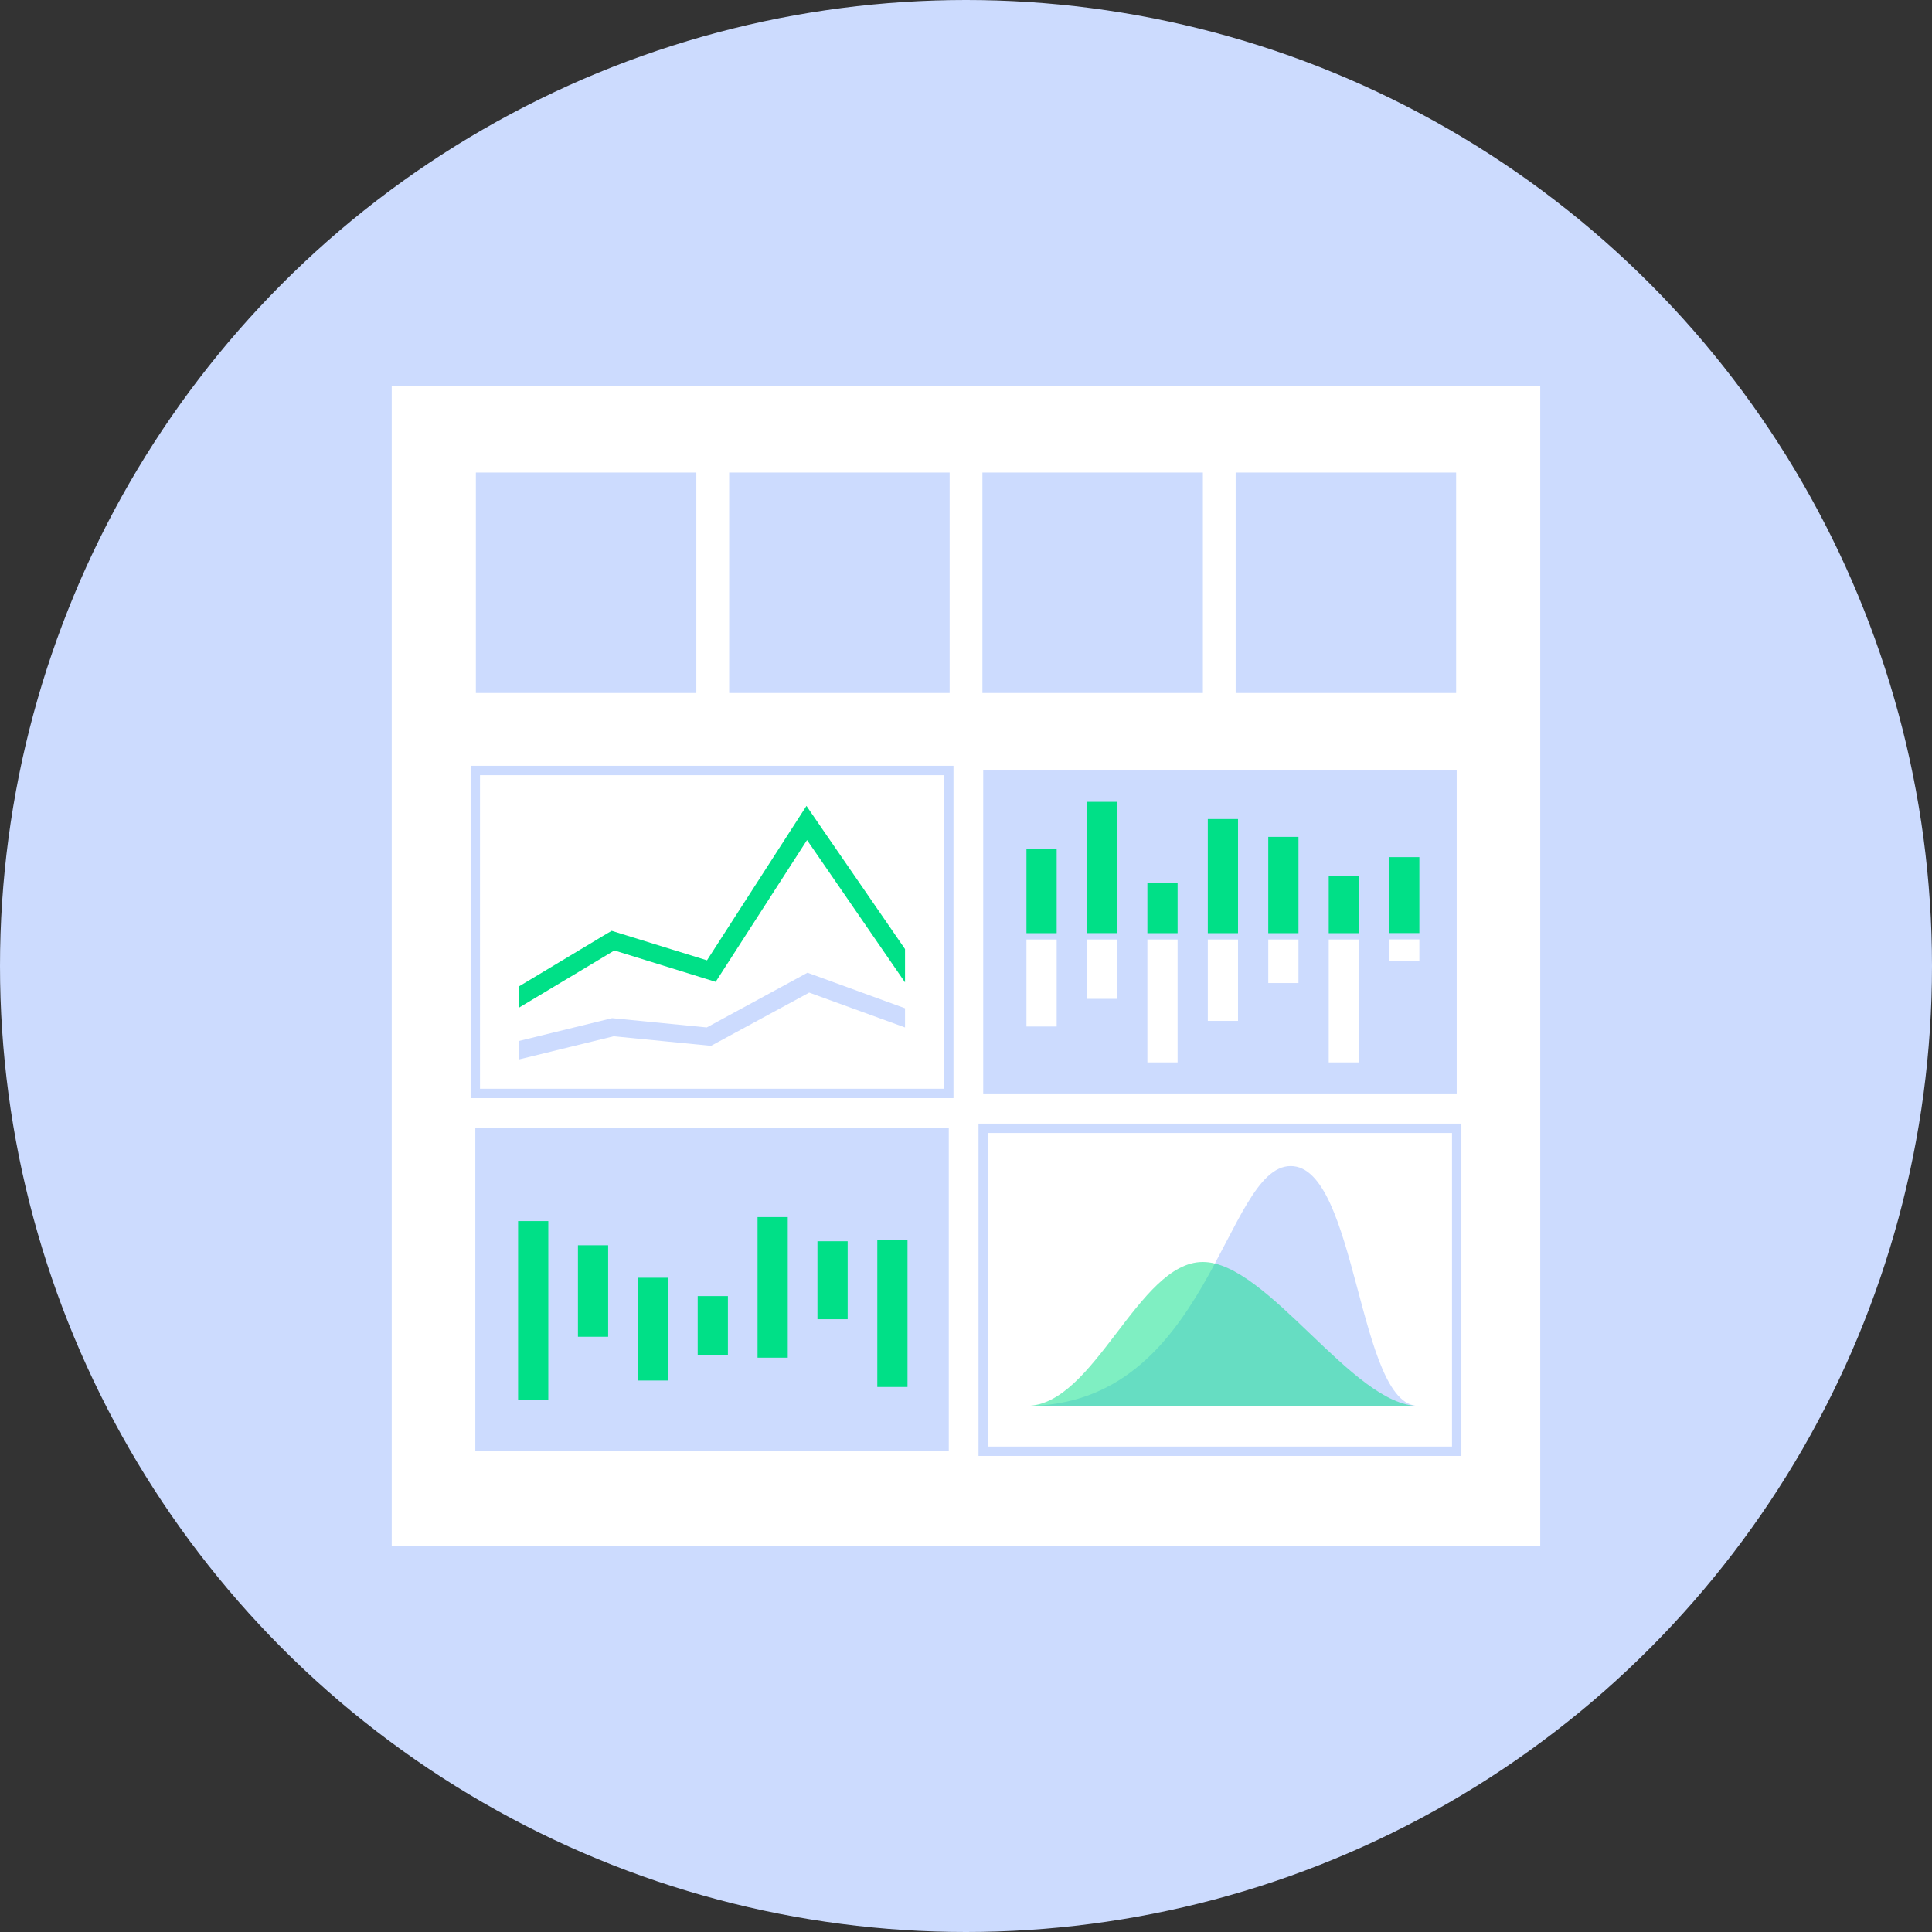 <?xml version="1.0" encoding="UTF-8"?><svg id="Laag_1" xmlns="http://www.w3.org/2000/svg" viewBox="0 0 411.88 411.88"><rect x="0" y="0" width="411.88" height="411.88" fill="#333333" stroke="none"/><defs><style>.cls-1,.cls-2,.cls-3{fill:#00e087;}.cls-4{fill:#ccdbfe;}.cls-5{fill:none;stroke:#ccdbfe;stroke-miterlimit:10;stroke-width:2px;}.cls-6{fill:#fff;}.cls-6,.cls-2{isolation:isolate;}.cls-3{opacity:.5;}</style></defs><circle class="cls-4" cx="205.94" cy="205.94" r="205.94"/><rect class="cls-6" x="82.33" y="83.52" width="247.22" height="244.85" transform="translate(411.88 0) rotate(90)"/><rect class="cls-5" x="101.33" y="164.26" width="100.94" height="68.85"/><rect class="cls-4" x="101.33" y="240.54" width="100.94" height="68.85"/><rect class="cls-4" x="209.61" y="164.26" width="100.94" height="68.85"/><rect class="cls-5" x="209.61" y="240.54" width="100.94" height="68.85"/><rect class="cls-2" x="218.83" y="181.02" width="6.44" height="17.92"/><rect class="cls-6" x="218.83" y="200.29" width="6.44" height="18.55"/><rect class="cls-2" x="231.72" y="170.94" width="6.44" height="27.99"/><rect class="cls-6" x="231.72" y="200.29" width="6.44" height="12.65"/><rect class="cls-2" x="244.61" y="188.31" width="6.44" height="10.63"/><rect class="cls-6" x="244.61" y="200.29" width="6.44" height="26.2"/><rect class="cls-2" x="257.49" y="174.61" width="6.44" height="24.33"/><rect class="cls-6" x="257.49" y="200.29" width="6.44" height="17.35"/><rect class="cls-2" x="270.38" y="178.41" width="6.44" height="20.53"/><rect class="cls-6" x="270.38" y="200.29" width="6.44" height="9.28"/><rect class="cls-2" x="283.27" y="186.77" width="6.44" height="12.17"/><rect class="cls-6" x="283.27" y="200.29" width="6.44" height="26.2"/><path class="cls-4" d="m218.83,299.72c39.04,0,42.19-51.13,56.34-51.13,14.15,0,14.31,51.13,27.18,51.13"/><path class="cls-3" d="m302.35,299.72c-13.9,0-32.12-30.68-45.93-30.68s-23.08,30.68-37.58,30.68"/><path class="cls-1" d="m174.27,264.62h6.44v16.62h-6.44v-16.62Z"/><path class="cls-1" d="m161.5,259.47h6.44v29.97h-6.44v-29.97Z"/><path class="cls-1" d="m148.74,276.31h6.44v12.66h-6.44v-12.66Z"/><path class="cls-1" d="m135.98,272.4h6.44v21.91h-6.44v-21.91Z"/><path class="cls-1" d="m123.21,265.48h6.44v19.5h-6.44v-19.5Z"/><path class="cls-1" d="m110.45,260.32h6.44v38.09h-6.44v-38.09Z"/><polygon class="cls-1" points="152.57 209.32 172.05 179.09 192.94 209.43 192.94 202.33 175.51 177.03 171.93 171.81 168.5 177.12 150.72 204.73 132.27 199.02 130.4 198.44 128.72 199.43 110.55 210.34 110.55 214.87 130.98 202.63 152.57 209.32"/><polygon class="cls-4" points="192.94 214.95 172.15 207.37 150.67 219.04 130.49 217.06 110.55 221.94 110.55 225.88 130.82 220.92 151.58 222.96 172.51 211.61 192.94 219.04 192.94 214.95"/><rect class="cls-2" x="296.15" y="182.73" width="6.44" height="16.19"/><rect class="cls-6" x="296.15" y="200.27" width="6.44" height="4.66"/><rect class="cls-4" x="101.45" y="100.74" width="47" height="47"/><rect class="cls-4" x="155.45" y="100.74" width="47" height="47"/><rect class="cls-4" x="209.44" y="100.74" width="47" height="47"/><rect class="cls-4" x="263.43" y="100.74" width="47" height="47"/><path class="cls-1" d="m187.03,264.31h6.44v31.38h-6.44v-31.38Z"/></svg>